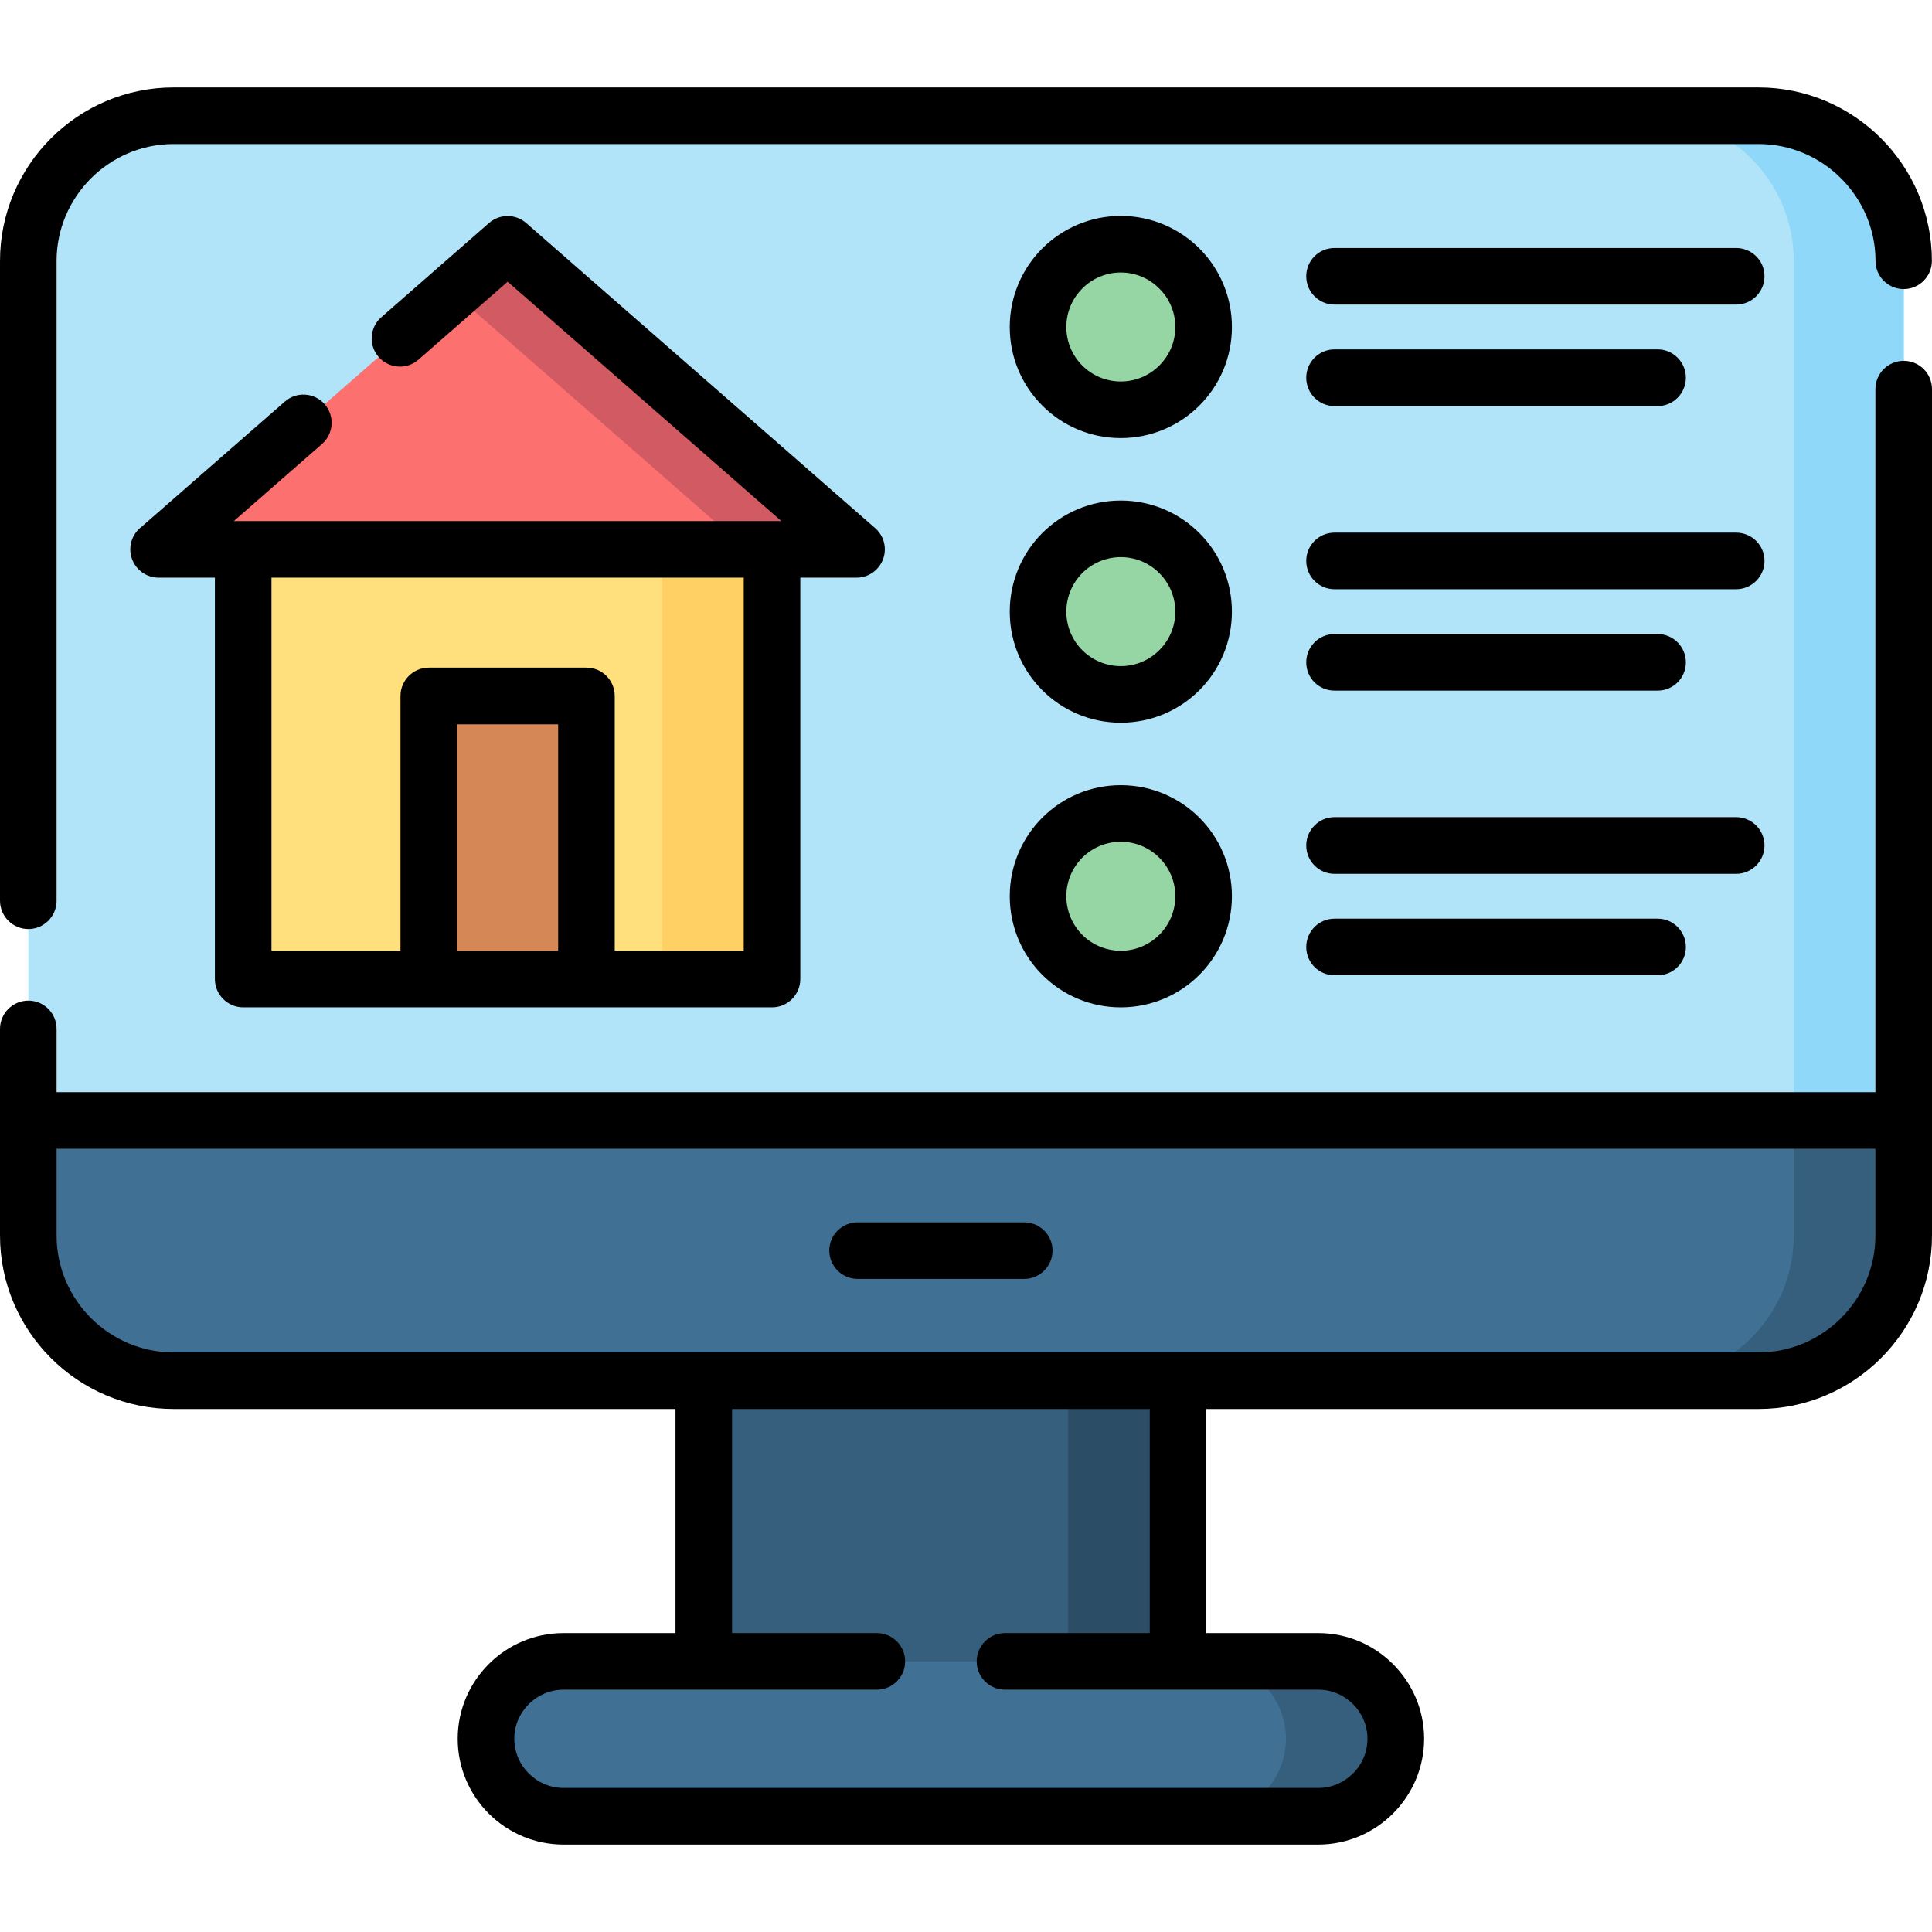 <svg id="Layer_1" enable-background="new 0 0 512 512" height="512" viewBox="0 0 512 512" width="512" xmlns="http://www.w3.org/2000/svg"><g><g clip-rule="evenodd" fill-rule="evenodd"><path d="m186.522 359.65h125.661v86.883h-125.661z" fill="#365e7d"/><path d="m283.071 365.915h29.112v74.381h-29.112z" fill="#2b4d66"/><path d="m466.05 30.685c21.147 0 38.467 17.32 38.467 38.467v258.268h-497.005v-258.268c0-21.175 17.292-38.467 38.466-38.467z" fill="#b1e4f9"/><path d="m466.05 30.685c21.147 0 38.467 17.32 38.467 38.467v258.268h-29.141v-258.268c0-21.147-17.291-38.467-38.466-38.467z" fill="#90d8f9"/><path d="m504.517 296.947v30.473c0 21.175-17.32 38.495-38.467 38.495h-420.072c-21.175 0-38.466-17.32-38.466-38.495v-30.473zm-155.143 143.349c11.282 0 20.523 9.213 20.523 20.495s-9.241 20.523-20.523 20.523h-200.043c-11.311 0-20.523-9.241-20.523-20.523s9.212-20.495 20.523-20.495z" fill="#407093"/><path d="m504.517 296.947v30.473c0 21.175-17.32 38.495-38.467 38.495h-29.141c21.175 0 38.466-17.32 38.466-38.495v-30.473zm-155.143 143.349c11.282 0 20.523 9.213 20.523 20.495s-9.241 20.523-20.523 20.523h-29.111c11.282 0 20.523-9.241 20.523-20.523s-9.241-20.495-20.523-20.495z" fill="#365e7d"/><path d="m70.272 130.438h128.496c3.203 0 5.839 2.636 5.839 5.839v117.356c0 3.203-2.636 5.81-5.839 5.81h-128.496c-3.203 0-5.811-2.607-5.811-5.81v-117.356c0-3.203 2.608-5.839 5.811-5.839z" fill="#ffe07d"/><path d="m169.656 130.438h29.112c3.203 0 5.839 2.636 5.839 5.839v117.356c0 3.203-2.636 5.81-5.839 5.81h-29.112c3.203 0 5.811-2.607 5.811-5.81v-117.356c0-3.203-2.608-5.839-5.811-5.839z" fill="#ffd064"/><path d="m155.426 259.444h-41.783v-69.194c0-3.203 2.608-5.811 5.811-5.811h30.133c3.203 0 5.839 2.608 5.839 5.811z" fill="#d68756"/><path d="m138.899 68.557 83.736 73.191c2.495 2.183 1.389 3.827-1.446 3.827h-173.339c-3.26 0-3.685-1.871-1.417-3.827l83.708-73.191c3.117-2.721 5.952-2.466 8.758 0z" fill="#fc7070"/><path d="m138.899 68.557 83.736 73.191c2.495 2.183 1.389 3.827-1.446 3.827h-29.112c2.835 0 3.941-1.645 1.417-3.827l-73.532-64.29 10.176-8.901c3.12-2.721 5.955-2.466 8.761 0z" fill="#d15a63"/><g fill="#95d6a4"><path d="m297.018 108.611c12.104 0 21.94-9.865 21.94-21.941 0-12.075-9.836-21.94-21.94-21.94-12.076 0-21.941 9.865-21.941 21.94 0 12.076 9.865 21.941 21.941 21.941z"/><path d="m297.018 259.444c12.104 0 21.94-9.836 21.94-21.94 0-12.076-9.836-21.94-21.94-21.94-12.076 0-21.941 9.864-21.941 21.94 0 12.104 9.865 21.94 21.941 21.94z"/><path d="m297.018 184.042c12.104 0 21.94-9.864 21.94-21.94 0-12.104-9.836-21.941-21.94-21.941-12.076 0-21.941 9.837-21.941 21.941 0 12.075 9.865 21.94 21.941 21.94z"/></g></g><path d="m14.996 238.694c0 4.139-3.345 7.512-7.483 7.512-4.139 0-7.512-3.374-7.512-7.512v-169.542c0-12.643 5.159-24.151 13.493-32.485s19.843-13.493 32.485-13.493h420.071c12.642 0 24.123 5.159 32.457 13.493 8.306 8.306 13.465 19.814 13.465 32.485 0 4.11-3.345 7.455-7.455 7.455-4.139 0-7.484-3.345-7.484-7.455 0-8.504-3.486-16.243-9.128-21.884-5.612-5.613-13.351-9.1-21.855-9.1h-420.072c-8.504 0-16.242 3.487-21.883 9.1-5.613 5.641-9.1 13.379-9.1 21.884v169.542zm338.658-157.976c-4.138 0-7.483-3.345-7.483-7.512 0-4.139 3.345-7.484 7.483-7.484h106.443c4.138 0 7.512 3.345 7.512 7.484 0 4.166-3.374 7.512-7.512 7.512zm0 150.861c-4.138 0-7.483-3.373-7.483-7.512s3.345-7.512 7.483-7.512h106.443c4.138 0 7.512 3.373 7.512 7.512s-3.374 7.512-7.512 7.512zm0 26.873c-4.138 0-7.483-3.345-7.483-7.483s3.345-7.512 7.483-7.512h85.636c4.139 0 7.483 3.374 7.483 7.512 0 4.139-3.345 7.483-7.483 7.483zm0-102.303c-4.138 0-7.483-3.373-7.483-7.513 0-4.138 3.345-7.483 7.483-7.483h106.443c4.138 0 7.512 3.345 7.512 7.483 0 4.139-3.374 7.513-7.512 7.513zm0 26.872c-4.138 0-7.483-3.345-7.483-7.483s3.345-7.512 7.483-7.512h85.636c4.139 0 7.483 3.373 7.483 7.512s-3.345 7.483-7.483 7.483zm0-75.402c-4.138 0-7.483-3.373-7.483-7.512s3.345-7.512 7.483-7.512h85.636c4.139 0 7.483 3.373 7.483 7.512s-3.345 7.512-7.483 7.512zm-56.636 25.03c8.135 0 15.505 3.288 20.834 8.617 5.33 5.33 8.618 12.7 8.618 20.835 0 8.107-3.288 15.477-8.618 20.807-5.329 5.329-12.699 8.617-20.834 8.617-8.136 0-15.478-3.288-20.807-8.617s-8.617-12.699-8.617-20.807c0-8.135 3.288-15.505 8.617-20.835 5.329-5.329 12.671-8.617 20.807-8.617zm10.205 19.219c-2.608-2.608-6.208-4.224-10.205-4.224-3.969 0-7.597 1.616-10.205 4.224-2.608 2.636-4.224 6.236-4.224 10.233 0 3.969 1.616 7.597 4.224 10.205s6.236 4.224 10.205 4.224c3.997 0 7.597-1.616 10.205-4.224 2.636-2.608 4.252-6.236 4.252-10.205 0-3.996-1.616-7.597-4.252-10.233zm-10.205 56.212c8.135 0 15.505 3.288 20.834 8.617 5.33 5.329 8.618 12.699 8.618 20.807 0 8.135-3.288 15.505-8.618 20.835-5.329 5.329-12.699 8.618-20.834 8.618-8.136 0-15.478-3.289-20.807-8.618s-8.617-12.699-8.617-20.835c0-8.107 3.288-15.478 8.617-20.807s12.671-8.617 20.807-8.617zm10.205 19.219c-2.608-2.608-6.208-4.224-10.205-4.224-3.969 0-7.597 1.616-10.205 4.224s-4.224 6.236-4.224 10.205c0 3.997 1.616 7.597 4.224 10.233 2.608 2.608 6.236 4.224 10.205 4.224 3.997 0 7.597-1.616 10.205-4.224 2.636-2.636 4.252-6.236 4.252-10.233 0-3.969-1.616-7.597-4.252-10.205zm-10.205-170.081c8.135 0 15.505 3.317 20.834 8.618 5.33 5.329 8.618 12.699 8.618 20.835s-3.288 15.478-8.618 20.807c-5.329 5.33-12.699 8.618-20.834 8.618-8.136 0-15.478-3.288-20.807-8.618-5.329-5.329-8.617-12.671-8.617-20.807 0-8.135 3.288-15.505 8.617-20.835 5.329-5.301 12.671-8.618 20.807-8.618zm10.205 19.248c-2.608-2.636-6.208-4.252-10.205-4.252-3.969 0-7.597 1.616-10.205 4.252-2.608 2.608-4.224 6.208-4.224 10.205 0 3.969 1.616 7.597 4.224 10.205 2.608 2.607 6.236 4.224 10.205 4.224 3.997 0 7.597-1.616 10.205-4.224 2.636-2.608 4.252-6.236 4.252-10.205 0-3.998-1.616-7.597-4.252-10.205zm-196.33 18.85c-3.09 2.722-7.824 2.381-10.545-.709-2.721-3.118-2.409-7.824.708-10.545l28.545-24.974c2.863-2.494 7.144-2.409 9.893.057l92.439 80.817c3.118 2.721 3.43 7.427.708 10.545-1.417 1.616-3.458 2.58-5.613 2.58h-14.939v106.356c0 4.139-3.345 7.512-7.483 7.512-46.715 0-93.431 0-140.146 0-4.139 0-7.512-3.374-7.512-7.512v-106.356h-14.91c-4.139 0-7.512-3.374-7.512-7.512 0-2.466 1.219-4.678 3.062-6.038l37.899-33.109c3.09-2.722 7.824-2.41 10.545.68 2.721 3.118 2.41 7.853-.709 10.574l-23.358 20.409h145.107l-72.54-63.439zm2.75 81.61h41.783c4.139 0 7.483 3.374 7.483 7.512v67.522h34.187v-98.873h-125.152v98.873h34.187v-67.522c0-4.138 3.373-7.512 7.512-7.512zm34.271 15.024h-26.788v60.01h26.788zm79.371 146.978c-4.139 0-7.512-3.373-7.512-7.512s3.373-7.483 7.512-7.483h44.136c4.139 0 7.512 3.345 7.512 7.483s-3.374 7.512-7.512 7.512zm269.719-34.497h-482.008v22.989c0 8.532 3.487 16.271 9.1 21.883 5.641 5.613 13.379 9.1 21.883 9.1h420.071c8.504 0 16.243-3.487 21.855-9.1 5.613-5.612 9.1-13.351 9.1-21.883v-22.989zm-482.008-14.996h482.009v-186.324c0-4.138 3.374-7.483 7.512-7.483s7.483 3.345 7.483 7.483v224.309c0 12.671-5.159 24.151-13.493 32.485-8.334 8.335-19.815 13.494-32.457 13.494h-146.355v59.386h29.679c7.71 0 14.712 3.147 19.787 8.221 5.074 5.074 8.249 12.076 8.249 19.786 0 7.711-3.175 14.74-8.249 19.814s-12.076 8.221-19.787 8.221h-200.043c-7.71 0-14.74-3.147-19.814-8.221s-8.22-12.103-8.22-19.814c0-7.71 3.146-14.712 8.22-19.786s12.076-8.221 19.814-8.221h29.679v-59.386h-133.032c-12.642 0-24.151-5.159-32.485-13.494-8.334-8.334-13.493-19.814-13.493-32.485v-54.738c0-4.167 3.373-7.512 7.512-7.512 4.138 0 7.483 3.345 7.483 7.512v16.753zm251.351 158.345c-4.139 0-7.512-3.345-7.512-7.483 0-4.167 3.374-7.512 7.512-7.512h38.353v-59.386h-110.694v59.386h38.353c4.139 0 7.513 3.345 7.513 7.512 0 4.139-3.374 7.483-7.513 7.483h-45.836-37.191c-3.572 0-6.832 1.475-9.213 3.828-2.353 2.381-3.827 5.612-3.827 9.184s1.474 6.831 3.827 9.184c2.381 2.381 5.641 3.855 9.213 3.855h200.043c3.572 0 6.832-1.474 9.185-3.855 2.381-2.353 3.827-5.612 3.827-9.184s-1.446-6.803-3.827-9.184c-2.353-2.353-5.613-3.828-9.185-3.828h-37.191z"/></g></svg>